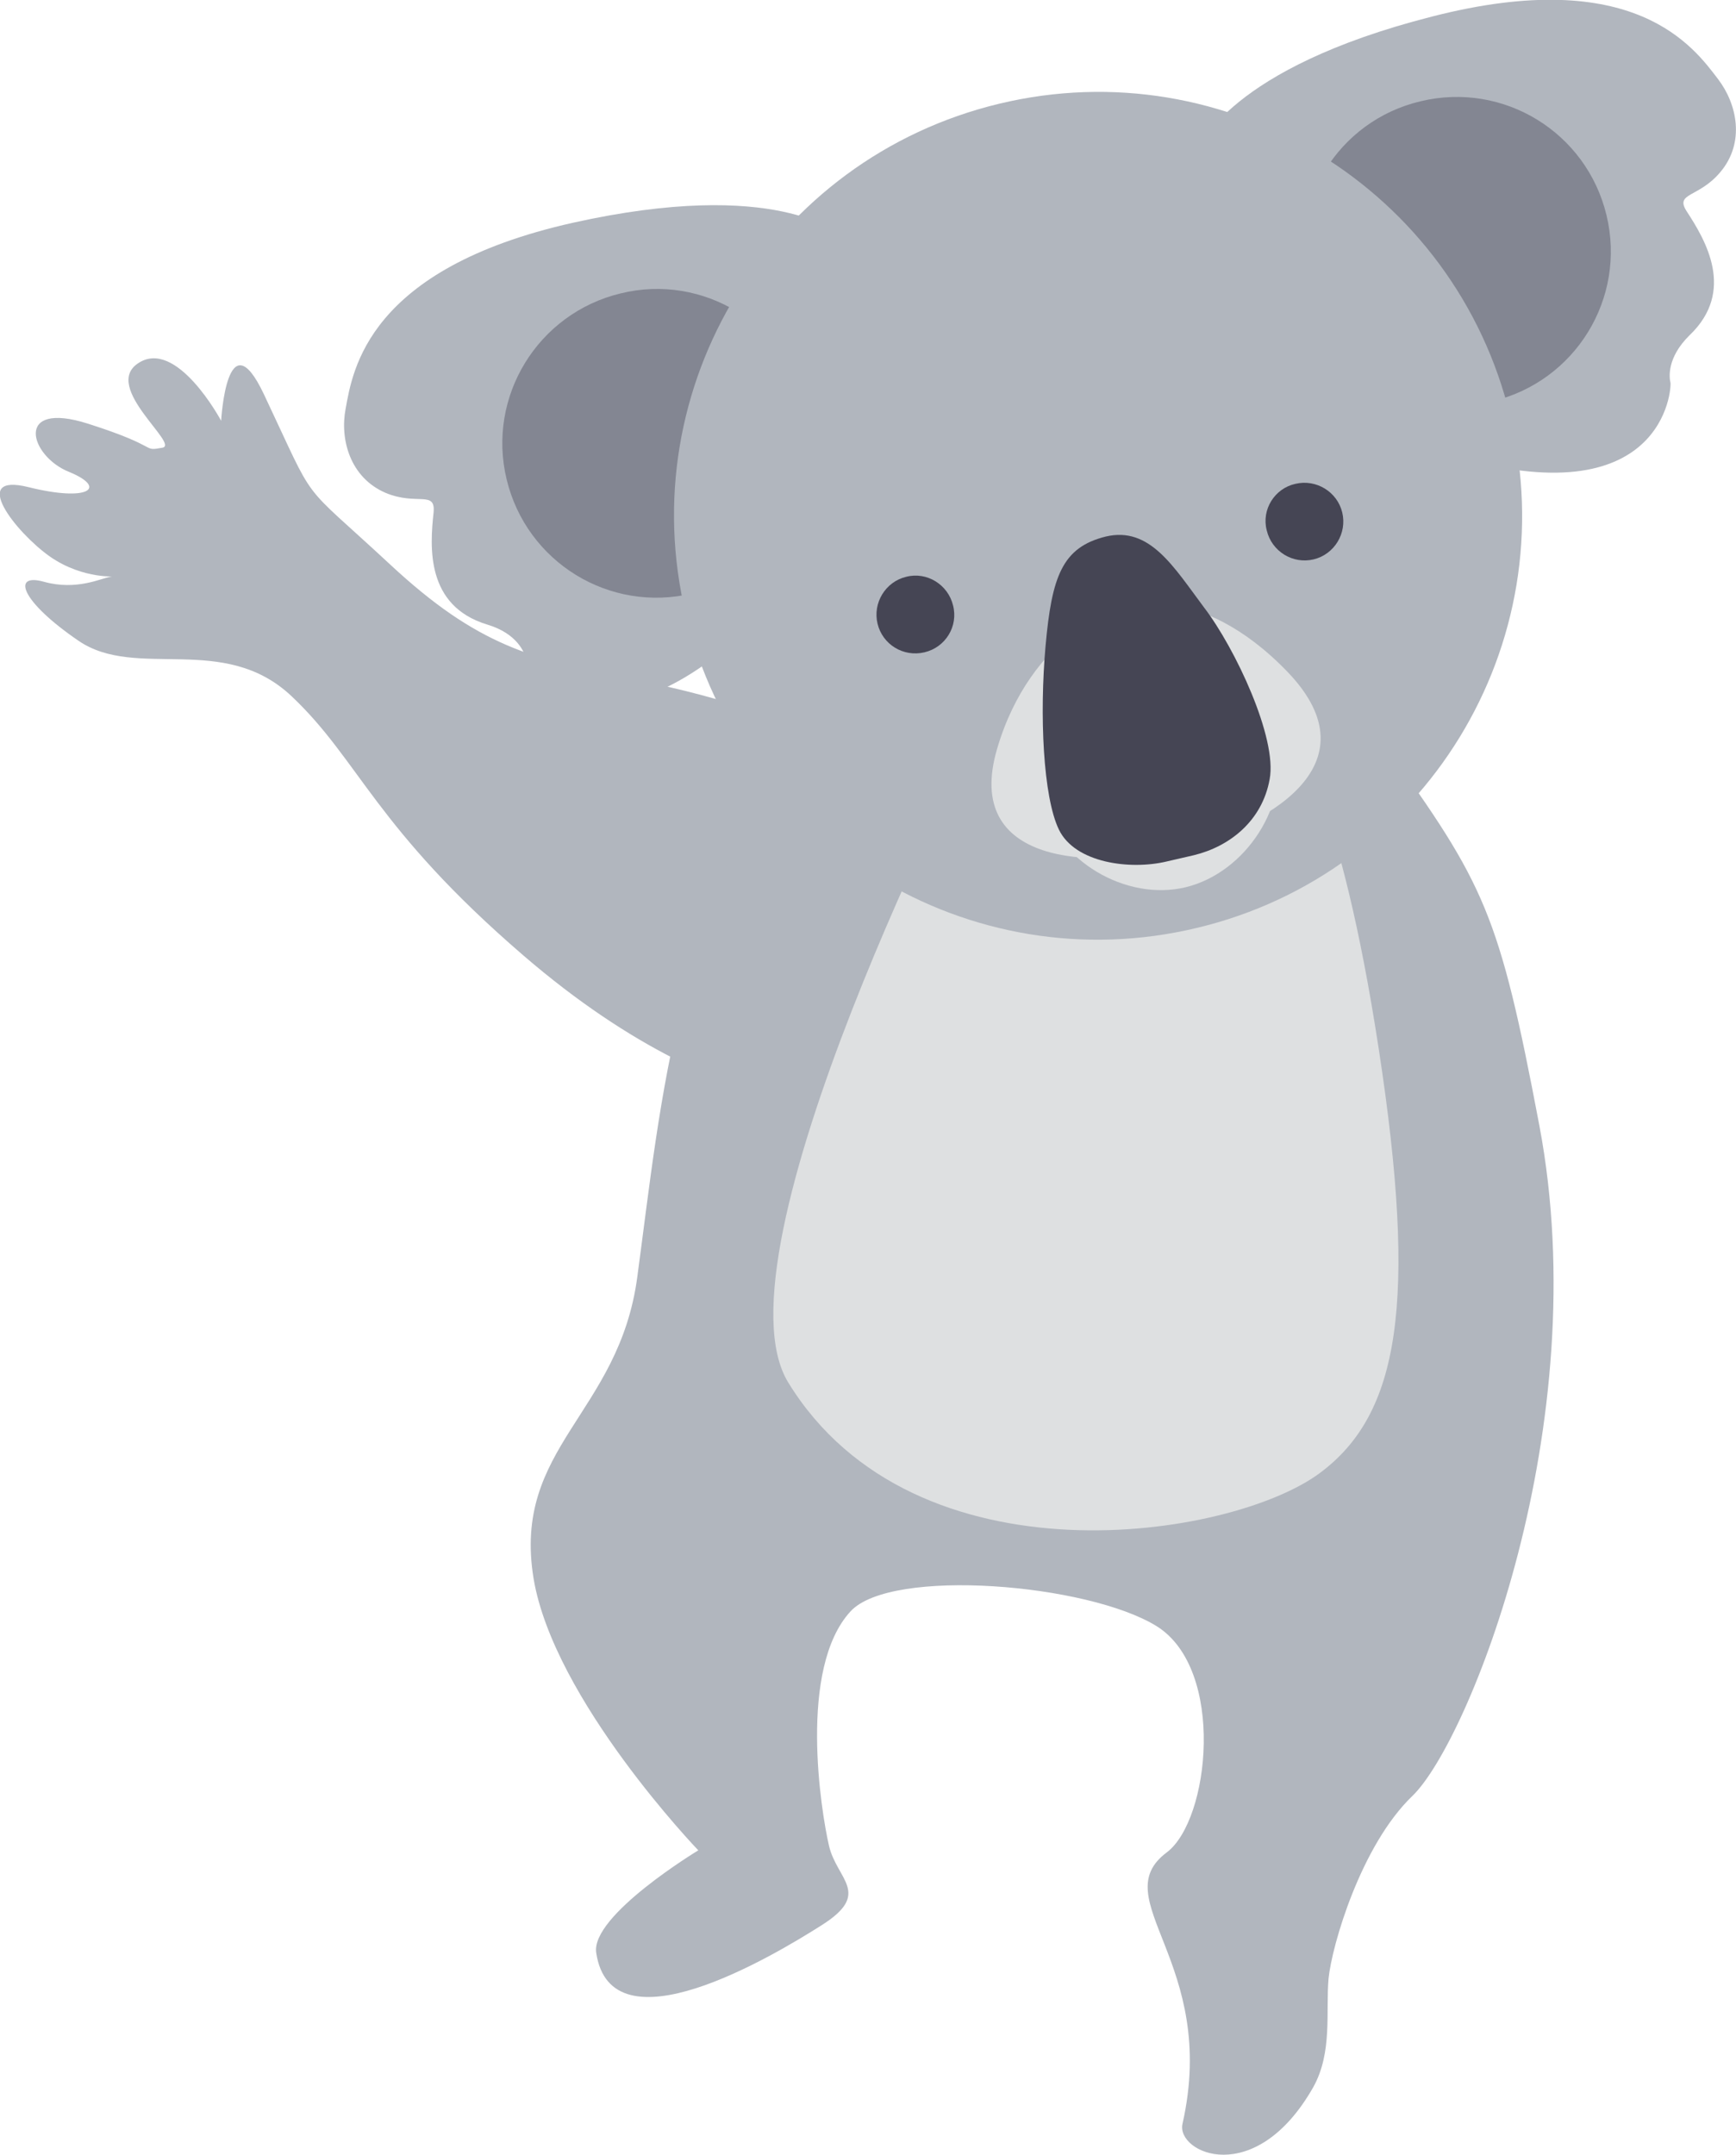 <svg xmlns="http://www.w3.org/2000/svg" viewBox="0 0 418.4 519.3"><style>.st0{fill:#b1b6be}.st1{fill:#838692}.st2{fill:#dee0e1}.st3{fill:#454554}</style><path class="st0" d="M216.1 266.8s-37.4 8.7-89.9-36.5c-35.9-30.9-39.5-47-55.9-62.5s-37.4-3.8-51.4-13.4C5 144.9 2.7 138 10.6 140.2c7.9 2.2 13.9-.9 16-1.2 2.1-.3-6.3.9-14.6-4.9-8.2-5.8-19.6-20.3-5.1-16.7 14.4 3.6 19.2.2 9.7-3.7-9.5-3.8-13.3-17.3 4.6-11.6 17.9 5.7 12.8 6.7 17.9 5.8 4.4-.7-14.4-14.5-5.9-20.3 9.3-6.4 20.1 13.8 20.1 13.8s1.4-25.2 10.3-6.4c13.2 27.9 7.8 20 30.5 41.1 21 19.5 33.9 22.8 58.8 27.7 46.4 9 68.9 26.8 68.9 26.8 13.9 12.3 5.6 44.6-5.7 76.2M289.1 35.6s6.9-19.1 56-31.6c49-12.6 63.2 7.5 69 15.1 4.5 5.9 6.6 15.2.5 22.4-5.2 6.2-11 4.9-8.1 9.4 4.5 6.9 11.9 19.2.7 29.9-5.5 5.4-4.9 10.2-4.6 11.4.3 1.2-1.4 32.9-53 17.5-51.4-15.2-60.5-74.1-60.5-74.1"/><path class="st1" d="M387.2 51.9c4.8 20-7.5 40-27.5 44.8-20 4.8-40-7.5-44.8-27.5-4.8-20 7.5-40.1 27.5-44.8 20-4.8 40 7.5 44.8 27.5"/><path class="st0" d="M333.8 179.7c24.1 33.5 27.5 40.3 37.2 91.5 13.7 72.4-17.1 148.6-30.6 161.6-12.4 11.9-19.4 36-20.2 44-.7 8 1 17.8-3.7 26.2-14 24.6-33.1 15.8-31.5 8.8 8.8-38.9-18.9-54.1-3.8-65.4 10.4-7.8 14.2-44.1-2.4-54.5-16.6-10.3-64-14.2-73.8-3.6-12.7 13.8-7.1 48.3-5.2 56.5 1.9 8.2 10.4 11.4-1.7 19.1-12.1 7.7-50.8 30.7-54.4 6.7-1.4-9 24.6-24.7 24.6-24.7s-34.8-36.2-39.7-65.5c-5.2-31.7 20.6-39.6 25-72.7 5.8-42.9 9.2-89.5 44.6-143.3 58.9-89.8 111.6-18.2 135.6 15.3"/><path class="st2" d="M312.1 179.4s10.8 12.1 20.2 73.4c9.4 61.4 4.9 87.9-14.1 102.1-21.3 16-97.7 27.9-128.2-21.7-19-30.8 42.6-152.2 51.6-168.4 9-16.1 70.5 14.6 70.5 14.6"/><path class="st0" d="M202.2 56.5s-14.9-13.8-64.2-2.8C88.6 64.8 85 89.2 83.3 98.5c-1.4 7.3 1 16.6 9.7 20.3 7.5 3.1 12-.7 11.5 4.7-.9 8.3-1.9 22.5 12.9 27 7.4 2.2 9 6.9 9.3 8 .3 1.2 16.2 28.7 55.2-8.4 38.9-37 20.3-93.6 20.3-93.6"/><path class="st1" d="M122.1 115.5c4.8 20 24.8 32.3 44.8 27.5 20-4.8 32.3-24.9 27.5-44.9-4.8-19.9-24.9-32.3-44.8-27.4-20 4.8-32.3 24.9-27.5 44.8"/><path class="st0" d="M165.3 148.1c13.2 54.9 68.3 88.7 123.2 75.5 54.9-13.1 88.7-68.3 75.5-123.2-13.2-54.8-68.3-88.6-123.2-75.4-54.9 13.2-88.7 68.3-75.5 123.1"/><path class="st3" d="M305.3 127.8c1.2 5.1 6.3 8.2 11.3 7 5-1.2 8.1-6.3 6.9-11.3-1.2-5-6.3-8.1-11.3-6.9-5 1.1-8.2 6.2-6.9 11.2M211.5 150.3c1.2 5 6.2 8.1 11.3 6.9 5.1-1.2 8.2-6.3 6.9-11.3-1.2-5-6.3-8.2-11.3-6.9-5 1.2-8.1 6.3-6.9 11.3"/><path class="st2" d="M251.2 193c3.4 14.4 20.2 24.3 34.6 20.8 14.4-3.5 25.2-19.9 21.7-34.3-3.5-14.4-19.9-21.4-34.3-17.9-14.3 3.4-25.4 16.9-22 31.4"/><path class="st2" d="M269.9 146s18.9-6.5 40.5 16c21.6 22.6-5.8 37.5-26.5 42.5-20.6 5-51.8 4-43.6-24 8.2-28 29.6-34.5 29.6-34.5"/><path class="st3" d="M252 155.6c1.5-16.7 4-23.7 14.5-26.3 10.6-2.5 16.3 7.2 23.7 17.1 7.5 9.8 17.7 31.5 15.8 41.4-1.8 10-9.6 16.2-18.3 18.3l-6.5 1.5c-8.8 2.1-22.1.4-26-7.7-3.8-7.9-4.7-27.6-3.2-44.3"/></svg>
